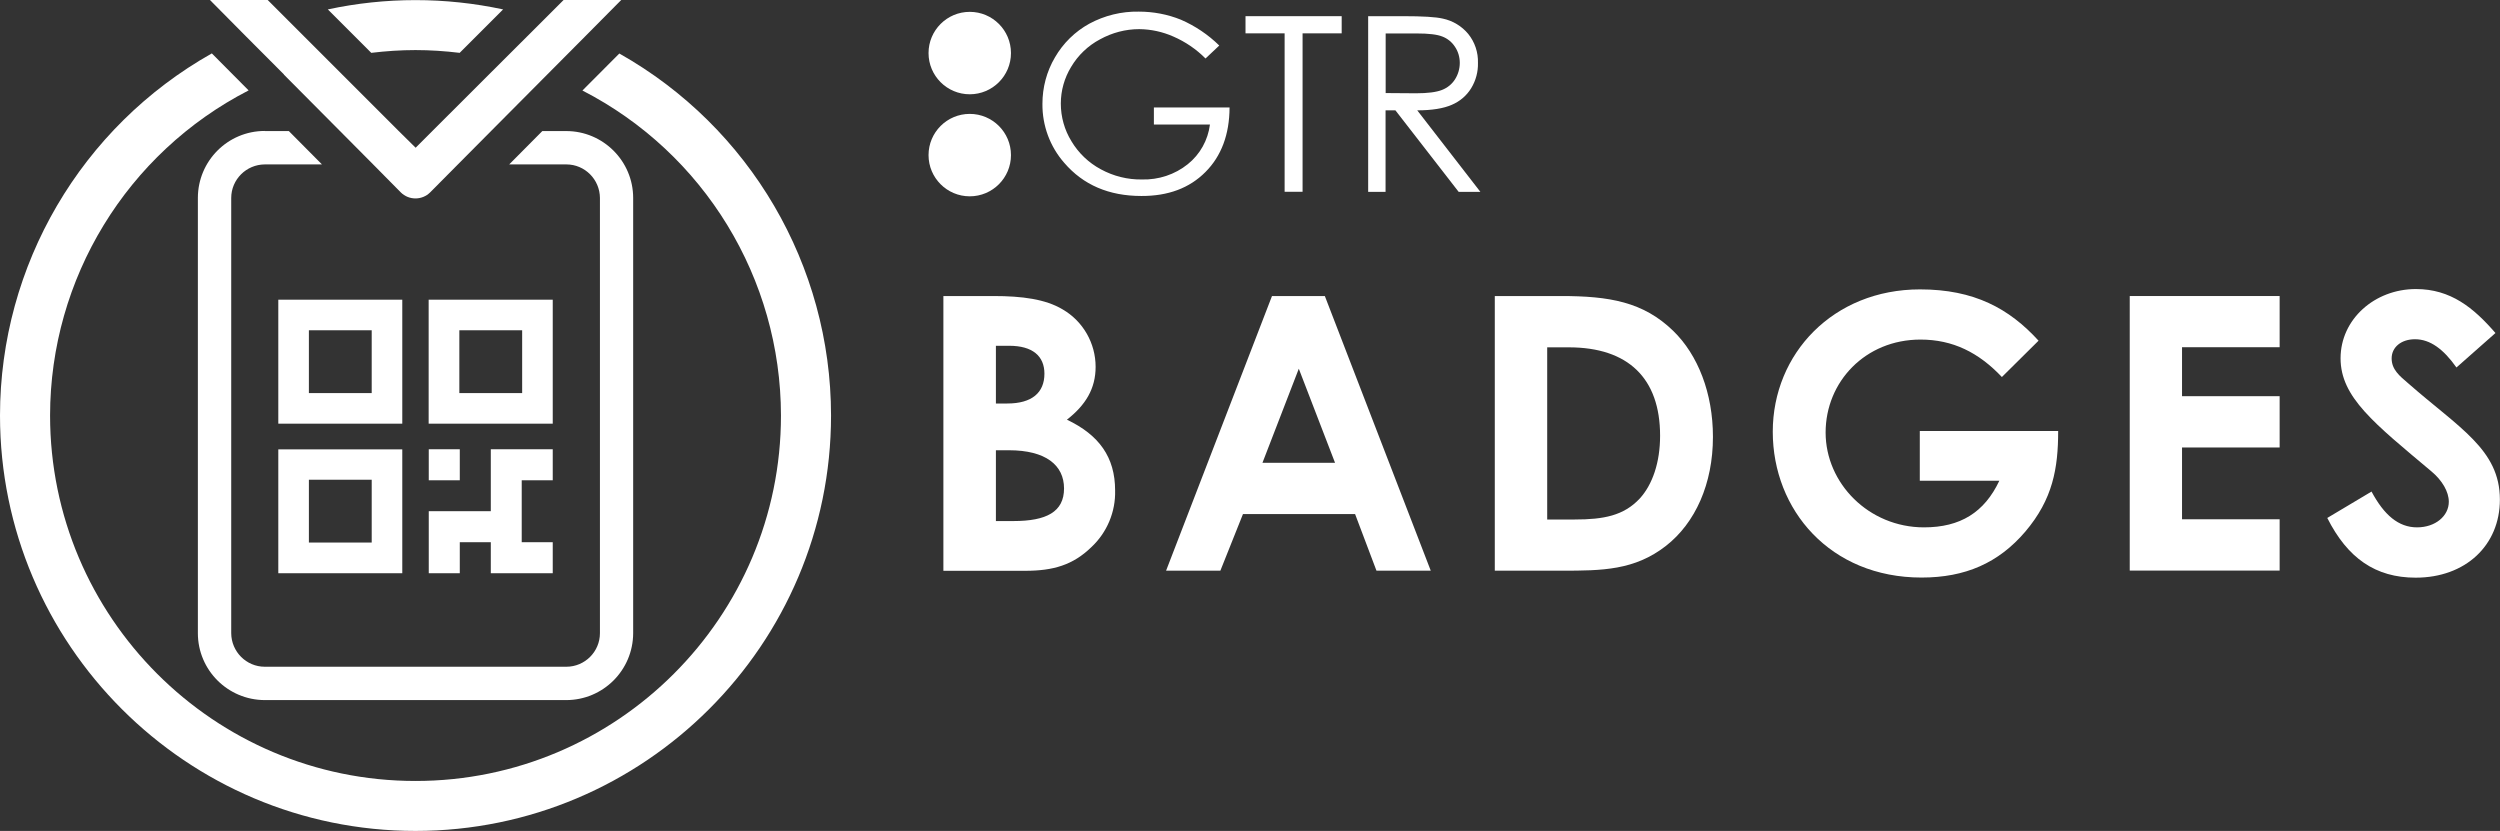 <?xml version="1.0" encoding="UTF-8"?><svg id="a" xmlns="http://www.w3.org/2000/svg" viewBox="0 0 225.65 75"><rect x="0" y="0" width="225.65" height="75" fill="#333333" stroke="none"/><g id="b"><circle cx="87.53" cy="14" r="3.72" style="fill:#fff;"/><circle cx="87.53" cy="4.79" r="3.72" style="fill:#fff;"/><path d="M110.04,4.12l-1.23,1.16c-.83-.84-1.82-1.51-2.9-1.98-.97-.43-2.02-.66-3.08-.67-1.24,0-2.45,.32-3.54,.92-1.08,.57-1.99,1.44-2.61,2.49-.61,1-.93,2.14-.93,3.31,0,1.2,.33,2.38,.96,3.4,.64,1.07,1.55,1.94,2.65,2.53,1.14,.62,2.41,.94,3.71,.92,1.5,.04,2.97-.44,4.14-1.38,1.11-.89,1.82-2.17,2-3.58h-5.06v-1.54h6.83c-.01,2.44-.74,4.39-2.18,5.83-1.44,1.45-3.37,2.17-5.78,2.16-2.93,0-5.25-1-6.96-2.99-1.29-1.47-1.99-3.37-1.97-5.33,0-1.47,.38-2.92,1.13-4.19,.74-1.28,1.81-2.33,3.1-3.04,1.37-.74,2.91-1.12,4.47-1.09,1.3,0,2.59,.24,3.8,.73,1.29,.56,2.46,1.35,3.46,2.33Z" style="fill:#fff;"/><path d="M112.42,3.01V1.46h8.68v1.55h-3.53v14.3h-1.62V3.01h-3.53Z" style="fill:#fff;"/><path d="M123.49,1.46h3.16c1.76,0,2.95,.07,3.58,.22,.9,.19,1.71,.68,2.29,1.38,.6,.74,.91,1.67,.88,2.62,.02,.8-.19,1.59-.61,2.28-.41,.67-1.02,1.19-1.75,1.5-.75,.33-1.8,.5-3.12,.5l5.7,7.36h-1.96l-5.71-7.36h-.89v7.36h-1.57V1.46Zm1.58,1.55v5.39l2.73,.02c1.06,0,1.84-.1,2.35-.3,.49-.19,.9-.52,1.18-.96,.28-.44,.43-.96,.43-1.48,0-.51-.14-1.02-.43-1.45-.27-.42-.67-.75-1.14-.93-.47-.19-1.24-.28-2.33-.28h-2.8Z" style="fill:#fff;"/></g><path d="M55.9,4.83l-3.33,3.34c11,5.65,17.91,16.98,17.92,29.34,0,18.19-14.8,32.98-32.99,32.98S4.52,55.7,4.52,37.5c.01-12.36,6.93-23.69,17.92-29.34l-3.32-3.34C7.32,11.47,.01,23.95,0,37.5c0,20.68,16.83,37.5,37.5,37.5s37.51-16.82,37.51-37.5c-.01-13.54-7.31-26.02-19.11-32.67Z" style="fill:#fff;"/><path d="M37.5,4.52c1.33,0,2.67,.09,3.99,.25l3.92-3.92c-5.21-1.12-10.61-1.12-15.82,0l3.92,3.92c1.32-.16,2.66-.25,3.99-.25Z" style="fill:#fff;"/><path d="M23.9,11.82c-3.34,0-6.04,2.71-6.04,6.05V57.15c0,3.33,2.7,6.03,6.04,6.04h27.2c3.34,0,6.04-2.7,6.05-6.04V17.87c0-3.33-2.71-6.04-6.04-6.04h-2.16l-2.99,3.01h5.16c1.67,0,3.02,1.36,3.03,3.03V57.15c0,1.67-1.36,3.03-3.03,3.03H23.9c-1.67,0-3.02-1.36-3.03-3.03V17.87c0-1.67,1.36-3.02,3.03-3.03h5.16l-2.99-3.01h-2.17Z" style="fill:#fff;"/><path d="M36.31,27.05h-11.19v11.19h11.19v-11.19Zm-2.76,8.43h-5.67v-5.67h5.67v5.67Z" style="fill:#fff;"/><path d="M25.12,51.74h11.19v-11.18h-11.19v11.18Zm2.76-8.44h5.67v5.67h-5.67v-5.67Z" style="fill:#fff;"/><path d="M49.89,27.05h-11.2v11.19h11.2v-11.19Zm-2.76,8.43h-5.67v-5.67h5.67v5.67Z" style="fill:#fff;"/><rect x="38.7" y="40.55" width="2.8" height="2.8" style="fill:#fff;"/><polygon points="38.7 51.74 41.5 51.74 41.5 48.94 44.3 48.94 44.3 51.74 49.89 51.74 49.89 48.94 47.09 48.94 47.09 43.35 49.89 43.35 49.89 40.55 44.3 40.55 44.3 43.35 44.3 46.14 41.5 46.14 38.7 46.14 38.7 51.74" style="fill:#fff;"/><path d="M25.62,6.73l5.05,5.08,2.99,3.01,2.51,2.54c.73,.73,1.92,.74,2.66,0h0l2.51-2.53,2.99-3.01,5.05-5.08,3.44-3.46L56.07,0h-5.2l-1.82,1.82-3.65,3.64-6.35,6.34-1.53,1.53h-.01l-1.55-1.53-6.34-6.34-3.65-3.65-1.82-1.82h-5.21l3.24,3.27,3.45,3.46Z" style="fill:#fff;"/><path d="M85.15,51.51V26.72h4.52c2.59,0,4.7,.28,6.25,1.21,1.84,1.07,2.97,3.05,2.97,5.18,0,1.97-.9,3.45-2.59,4.77,2.9,1.38,4.35,3.38,4.35,6.39,.05,1.93-.73,3.79-2.14,5.11-1.66,1.62-3.45,2.14-5.97,2.14h-7.39Zm4.74-20.3v5.21h1.03c2.21,0,3.35-.97,3.35-2.69,0-1.59-1.07-2.52-3.18-2.52h-1.21Zm0,9.43v6.39h1.59c2.97,0,4.56-.83,4.56-2.94s-1.66-3.45-4.97-3.45h-1.17Z" style="fill:#fff;"/><path d="M114.81,26.72h4.77l9.56,24.79h-4.9l-1.93-5.11h-10.12l-2.04,5.11h-4.9l9.56-24.79Zm2.42,6.56l-3.28,8.49h6.55l-3.27-8.49Z" style="fill:#fff;"/><path d="M134.91,26.72h5.99c4.35,0,7.42,.52,10.12,3.14,2.24,2.17,3.59,5.63,3.59,9.57,0,4.24-1.59,7.77-4.24,9.84-2.83,2.21-5.77,2.24-9.39,2.24h-6.06V26.72Zm4.74,4.63v15.54h2.49c2.59,0,4.42-.34,5.87-1.9,1.14-1.25,1.83-3.24,1.83-5.66,0-5.18-2.87-7.98-8.25-7.98h-1.94Z" style="fill:#fff;"/><path d="M185.77,38.91c0,3.35-.48,6.15-2.97,9.08-2.42,2.83-5.42,4.14-9.36,4.14-8.25,0-13.43-6.11-13.43-13.16s5.46-12.85,13.29-12.85c4.9,0,8.05,1.73,10.7,4.63l-3.31,3.28c-2.09-2.21-4.42-3.38-7.35-3.38-4.97,0-8.56,3.8-8.56,8.39s3.9,8.56,8.88,8.56c3.28,0,5.45-1.35,6.8-4.21h-7.18v-4.49h12.5Z" style="fill:#fff;"/><path d="M192.23,26.72h13.53v4.62h-8.81v4.42h8.81v4.63h-8.81v6.48h8.81v4.63h-13.53V26.72Z" style="fill:#fff;"/><path d="M214.05,44.36c1.14,2.14,2.45,3.24,4.11,3.24s2.87-1.03,2.87-2.31c0-.9-.59-1.93-1.59-2.76-5.14-4.32-8.18-6.67-8.18-10.19s3.07-6.25,6.8-6.25c3.14,0,5.21,1.69,7.18,3.97l-3.52,3.11c-1.17-1.66-2.38-2.55-3.74-2.55-1.25,0-2.11,.72-2.11,1.73s.73,1.59,1.45,2.21c4.63,4.07,8.32,6.01,8.32,10.53,0,4.14-3.11,7.05-7.6,7.05-3.63,0-6.15-1.76-7.98-5.39l3.99-2.38Z" style="fill:#fff;"/></svg>